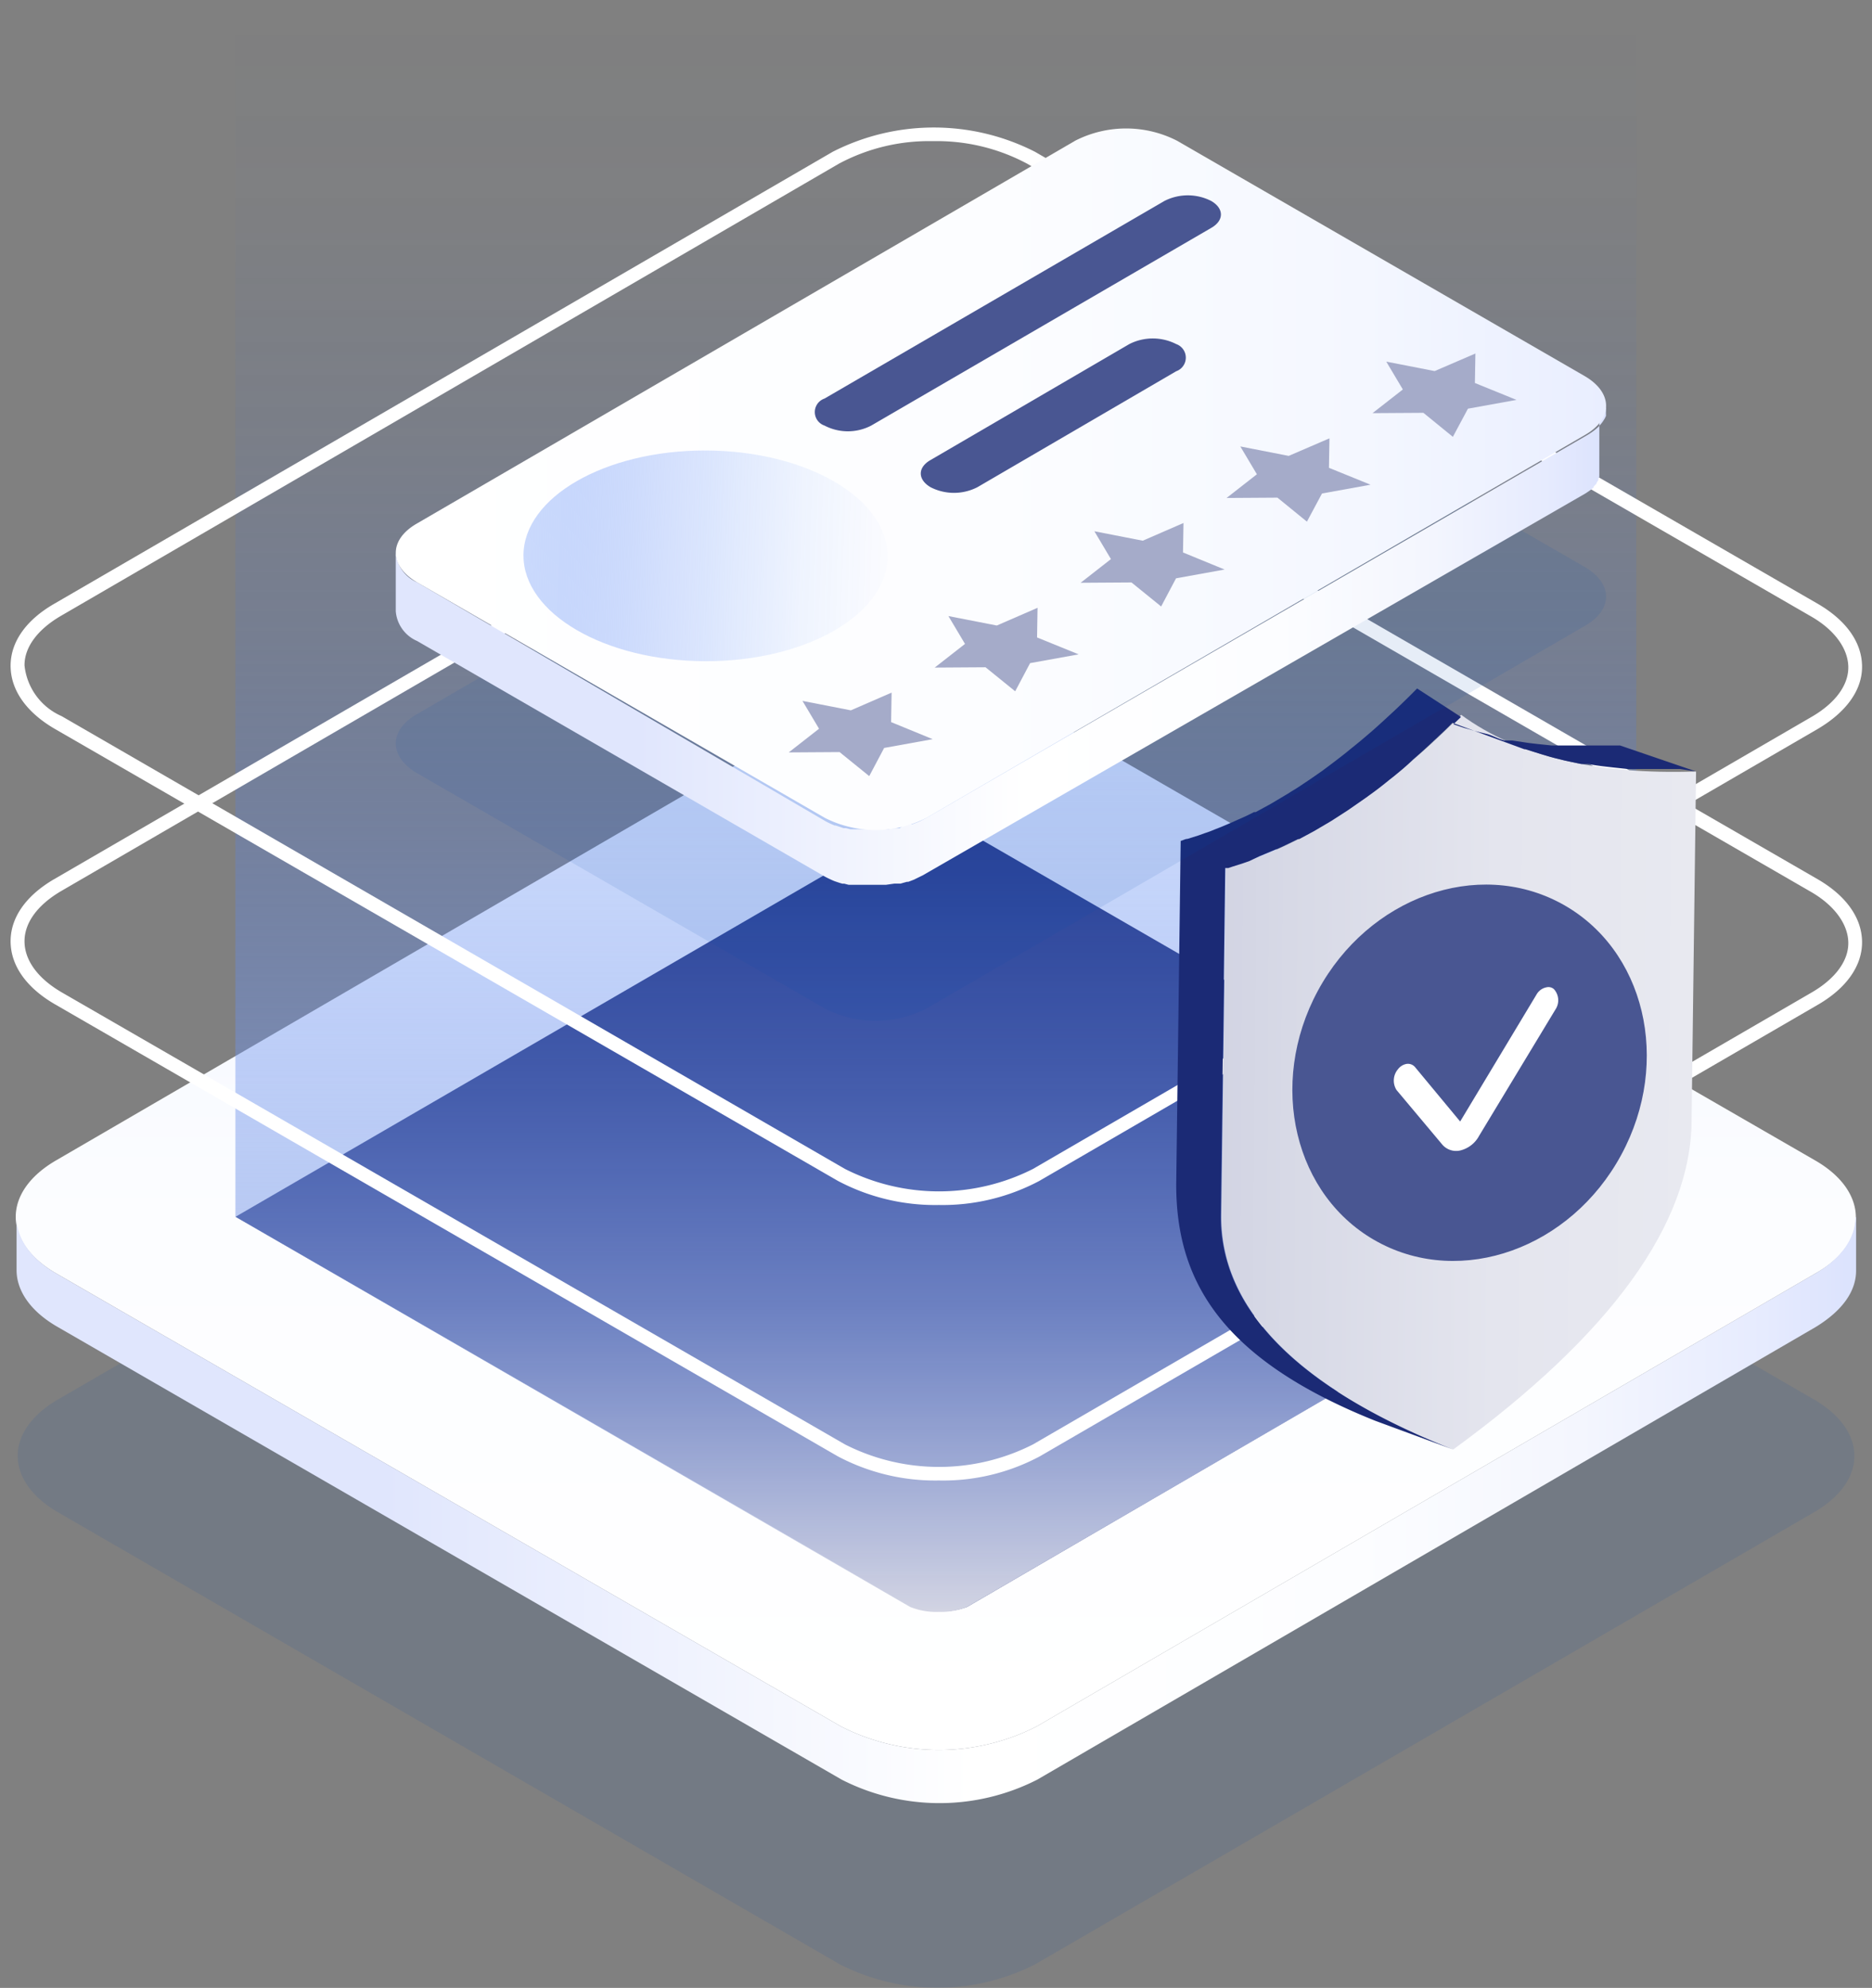 <svg id="图层_1" data-name="图层 1" xmlns="http://www.w3.org/2000/svg" xmlns:xlink="http://www.w3.org/1999/xlink" viewBox="0 0 113 120"><rect x="0" y="0" width="113" height="120" fill="#808080" stroke="none"/><defs><style>.cls-1,.cls-10{opacity:0.1;}.cls-10,.cls-2{fill:#0246af;}.cls-3{fill:url(#linear-gradient);}.cls-4{fill:url(#linear-gradient-2);}.cls-5{fill:#1b2a75;}.cls-6{fill:url(#未命名的渐变_47);}.cls-7{fill:#fff;}.cls-8{fill:url(#未命名的渐变_59);}.cls-9{fill:#495692;}.cls-11{fill:url(#linear-gradient-3);}.cls-12{fill:url(#linear-gradient-4);}.cls-13{fill:#a5abc9;}.cls-14{fill:url(#未命名的渐变_95);}</style><linearGradient id="linear-gradient" x1="56.49" y1="105.64" x2="56.49" y2="41.29" gradientUnits="userSpaceOnUse"><stop offset="0" stop-color="#fff"/><stop offset="0.5" stop-color="#fcfdff"/><stop offset="0.8" stop-color="#f4f7ff"/><stop offset="1" stop-color="#e9eeff"/></linearGradient><linearGradient id="linear-gradient-2" x1="0.95" y1="91.15" x2="112.03" y2="91.15" gradientUnits="userSpaceOnUse"><stop offset="0.2" stop-color="#e0e6fd"/><stop offset="0.52" stop-color="#fff"/><stop offset="0.73" stop-color="#fcfdff"/><stop offset="0.85" stop-color="#f4f6fe"/><stop offset="0.95" stop-color="#e6ebfe"/><stop offset="1" stop-color="#dbe2fd"/></linearGradient><linearGradient id="未命名的渐变_47" x1="56.49" y1="97.26" x2="56.49" y2="0.88" gradientUnits="userSpaceOnUse"><stop offset="0" stop-color="#d2d4e3"/><stop offset="0.06" stop-color="#c0c8e5" stop-opacity="0.9"/><stop offset="0.19" stop-color="#97aee9" stop-opacity="0.66"/><stop offset="0.33" stop-color="#7497ec" stop-opacity="0.46"/><stop offset="0.47" stop-color="#5885ef" stop-opacity="0.29"/><stop offset="0.6" stop-color="#4176f1" stop-opacity="0.16"/><stop offset="0.74" stop-color="#326cf3" stop-opacity="0.07"/><stop offset="0.87" stop-color="#2866f4" stop-opacity="0.02"/><stop offset="1" stop-color="#2564f4" stop-opacity="0"/></linearGradient><linearGradient id="未命名的渐变_59" x1="79.15" y1="82.38" x2="107.65" y2="82.38" gradientTransform="translate(-4.76 -17.8) rotate(0.45)" gradientUnits="userSpaceOnUse"><stop offset="0" stop-color="#d2d4e3"/><stop offset="0.14" stop-color="#d7d9e6"/><stop offset="0.58" stop-color="#e4e5ee"/><stop offset="1" stop-color="#e8e9f0"/></linearGradient><linearGradient id="linear-gradient-3" x1="23.88" y1="39.07" x2="96.95" y2="39.07" xlink:href="#linear-gradient-2"/><linearGradient id="linear-gradient-4" x1="23.89" y1="28.93" x2="96.95" y2="28.93" xlink:href="#linear-gradient"/><linearGradient id="未命名的渐变_95" x1="23.74" y1="32.94" x2="56.66" y2="34.01" gradientTransform="translate(76.03 -9.13) rotate(89.84)" gradientUnits="userSpaceOnUse"><stop offset="0" stop-color="#fff"/><stop offset="0.11" stop-color="#d3e0fd" stop-opacity="0.8"/><stop offset="0.24" stop-color="#a5bffa" stop-opacity="0.59"/><stop offset="0.37" stop-color="#7ea3f8" stop-opacity="0.41"/><stop offset="0.5" stop-color="#5e8cf7" stop-opacity="0.26"/><stop offset="0.63" stop-color="#457bf6" stop-opacity="0.15"/><stop offset="0.75" stop-color="#336ef5" stop-opacity="0.07"/><stop offset="0.88" stop-color="#2967f4" stop-opacity="0.02"/><stop offset="1" stop-color="#2564f4" stop-opacity="0"/></linearGradient></defs><g class="cls-1"><path class="cls-2" d="M109.48,84.47c3.27,1.89,3.28,4.94,0,6.83l-47,27.28a13,13,0,0,1-11.78,0L3.52,91.3c-3.26-1.88-3.28-4.94,0-6.83l47-27.28a13,13,0,0,1,11.78,0Z"/></g><path class="cls-3" d="M109.57,70.05c3.27,1.88,3.28,5,0,6.83l-47,27.34a13,13,0,0,1-11.8,0L3.41,76.88C.14,75,.13,71.94,3.38,70.05l47-27.34a13,13,0,0,1,11.81,0Z"/><path class="cls-4" d="M112,73.47c0,1.23-.8,2.47-2.43,3.41l-47,27.34a13,13,0,0,1-11.8,0L3.41,76.88C1.78,75.94,1,74.7,1,73.47H1v3.2H1c0,1.24.83,2.48,2.46,3.42l47.35,27.34a13,13,0,0,0,11.8,0l47-27.33c1.63-1,2.44-2.18,2.43-3.42h0v-3.2Z"/><path class="cls-5" d="M56.67,97.26a4.16,4.16,0,0,1-1.73-.3L14.22,73.45,54.62,50a4.08,4.08,0,0,1,1.7-.29,4.18,4.18,0,0,1,1.74.3l40.71,23.5L58.38,97A4.29,4.29,0,0,1,56.67,97.26Z"/><path class="cls-6" d="M14.21.88V73.45L54.93,97a4.18,4.18,0,0,0,1.74.3,4.27,4.27,0,0,0,1.7-.29l40.4-23.48V.88Z"/><path class="cls-7" d="M56.67,89.37a12.53,12.53,0,0,1-6.1-1.46L3.31,60.62c-1.72-1-2.66-2.33-2.67-3.78s.93-2.78,2.63-3.77l47-27.28a13.48,13.48,0,0,1,12.2,0l47.26,27.29c1.72,1,2.66,2.34,2.67,3.78s-.94,2.78-2.63,3.77l-47,27.28A12.37,12.37,0,0,1,56.67,89.37Zm-.35-64.22a11.56,11.56,0,0,0-5.68,1.36L3.69,53.79c-1.43.84-2.22,1.92-2.21,3.05s.8,2.22,2.24,3.06L51,87.19a12.53,12.53,0,0,0,11.36,0l47-27.28c1.43-.83,2.22-1.91,2.21-3s-.8-2.23-2.25-3.07L62,26.51A11.59,11.59,0,0,0,56.32,25.15Z"/><path class="cls-7" d="M56.67,72.74a12.53,12.53,0,0,1-6.1-1.46L3.31,44C1.59,43,.65,41.66.64,40.21s.93-2.78,2.63-3.76l47-27.29a13.45,13.45,0,0,1,12.2,0l47.26,27.29c1.72,1,2.66,2.33,2.67,3.78S111.42,43,109.73,44l-47,27.29A12.45,12.45,0,0,1,56.67,72.74ZM56.32,8.52a11.56,11.56,0,0,0-5.68,1.36L3.69,37.17c-1.43.83-2.22,1.91-2.21,3a3.77,3.77,0,0,0,2.24,3.06L51,70.56a12.56,12.56,0,0,0,11.36,0l47-27.29c1.43-.83,2.22-1.91,2.21-3s-.8-2.23-2.25-3.06L62,9.88A11.59,11.59,0,0,0,56.32,8.52Z"/><path class="cls-8" d="M88.2,43.15c3.39,2.49,8.15,3.63,14.18,3.42l-.27,21c0,6.29-4.88,13-14.39,19.93-9.41-3.72-14.12-8.54-14-14.27l.27-20.82C78.6,51.1,83.39,48,88.2,43.15Z"/><path class="cls-5" d="M102.38,46.57,97.79,45l-1.21,0H95.09L94.24,45l-.58,0-.87-.09-.51-.06-1-.15-.33,0-.11,0c-.33-.06-.76-.31-1.07-.39l-.33-.08c-.26-.06-.52-.13-.77-.21l-.29-.08-.65-.22.46-.44-2.65-1.72c-.41.42-.82.82-1.23,1.21l-.29.27c-.41.38-.81.75-1.22,1.11l-.13.11c-.37.32-.74.63-1.12.93l-.28.23c-.4.32-.81.63-1.21.93l-.27.2-.72.5-.36.24c-.22.15-.43.29-.65.42s-.24.16-.37.23l-.67.4-.32.19-.9.49-.1,0c-.32.17-.65.32-1,.47l-.31.14-.68.29-.36.14c-.21.09-.42.17-.64.24l-.36.13-.67.21c-.14,0-.27.09-.41.12L71,71.5C71,77.23,73.62,82,83,85.76l4.69,1.73c-9.41-3.72-14.12-8.54-14-14.27l.27-20.82.18,0,.24-.08.66-.21.37-.13L76,51.7l.36-.15.69-.29.3-.13,1-.48.08,0,.91-.49.32-.19.68-.4.36-.23.65-.42.36-.25.72-.5.22-.16a.1.1,0,0,0,0,0c.41-.29.81-.6,1.21-.93l.28-.22c.38-.31.76-.62,1.14-1l.11-.1c.41-.35.81-.72,1.22-1.11.1-.08.19-.18.29-.27.26-.24.52-.49.77-.75l4.35,1.6.06,0,1,.31.27.08c.26.08.52.15.79.21l.31.08,1,.21.11,0h0l.31,0c.32.06.65.11,1,.15l.52.06.86.09.59,0,.84,0h1.73Z"/><ellipse class="cls-9" cx="88.71" cy="64.76" rx="11.62" ry="10.41" transform="translate(-10.45 111.99) rotate(-61.6)"/><path class="cls-7" d="M93.35,59.6a.5.5,0,0,1,.45.11,1,1,0,0,1,.09,1.23l-4.61,7.63a1.76,1.76,0,0,1-1.14.88,1.1,1.1,0,0,1-1.09-.37L84.3,65.8a1.06,1.06,0,0,1,.09-1.26.83.83,0,0,1,.48-.31.56.56,0,0,1,.55.19l2.72,3.28L92.77,60A.88.88,0,0,1,93.35,59.6Z"/><path class="cls-10" d="M95.67,34.23c1.7,1,1.71,2.57,0,3.55L55.93,60.88a6.75,6.75,0,0,1-6.14,0L25.17,46.67c-1.7-1-1.71-2.58,0-3.56L64.91,20A6.76,6.76,0,0,1,71,20Z"/><path class="cls-11" d="M96.94,24.63s0,.09,0,.13a.35.35,0,0,1,0,.11l0,.13a.54.54,0,0,1,0,.11l-.06.13-.06.1-.1.15-.07.09-.18.2-.08.07-.13.11-.12.09-.16.11-.16.1L55.93,49.37l-.41.21-.12.05-.34.13-.13,0-.22.06-.17,0L54.3,50l-.17,0c-.16,0-.32,0-.49.06l-.16,0-.29,0h-.84l-.2,0-.22,0-.19,0-.23,0-.18,0-.27-.07-.15,0-.47-.16-.06,0a4.53,4.53,0,0,1-.59-.28L25.17,35.15a2.14,2.14,0,0,1-1.28-1.79V36.9a2.14,2.14,0,0,0,1.28,1.79L49.78,52.91a6.36,6.36,0,0,0,.59.28l0,0h0c.15.05.31.11.47.15h0a.35.35,0,0,0,.11,0l.27.07.07,0h.11l.23,0,.09,0h.1l.22,0h1l.29,0h.16l.49-.07h0l.13,0,.25,0,.17-.05.22-.06,0,0,.08,0,.34-.13.12-.06.41-.2L95.68,29.8l0,0,.11-.07.16-.11.12-.09.13-.11,0,0,0-.05.18-.19,0-.05,0,0a1.3,1.3,0,0,0,.1-.15.43.43,0,0,0,0-.07l0,0,.06-.13,0-.08v0l0-.13,0-.09v0s0-.09,0-.14,0-.05,0-.08V24.5S96.94,24.58,96.94,24.63Z"/><path class="cls-12" d="M95.67,22.71c1.7,1,1.71,2.57,0,3.55L55.93,49.37a6.78,6.78,0,0,1-6.14,0L25.17,35.15c-1.7-1-1.71-2.57,0-3.55L64.91,8.49a6.76,6.76,0,0,1,6.13,0Z"/><polygon class="cls-13" points="89.06 21.34 89.03 23.12 91.54 24.14 88.61 24.67 87.7 26.37 85.92 24.92 82.85 24.94 84.68 23.51 83.68 21.83 86.6 22.4 89.06 21.34"/><polygon class="cls-13" points="80.25 26.46 80.22 28.24 82.73 29.26 79.8 29.79 78.89 31.49 77.11 30.04 74.04 30.06 75.87 28.63 74.87 26.95 77.79 27.52 80.25 26.46"/><path class="cls-9" d="M71,20.77a.87.87,0,0,1,0,1.64l-12,7a3.1,3.1,0,0,1-2.83,0c-.78-.46-.79-1.19,0-1.64l12-7A3.13,3.13,0,0,1,71,20.77Z"/><path class="cls-9" d="M73.11,12.13c.78.45.79,1.18,0,1.63L52.59,25.69a3.05,3.05,0,0,1-2.82,0,.86.86,0,0,1,0-1.63L70.29,12.13A3.11,3.11,0,0,1,73.11,12.13Z"/><ellipse class="cls-14" cx="42.59" cy="33.56" rx="6.36" ry="10.99" transform="translate(8.91 76.05) rotate(-89.84)"/><polygon class="cls-13" points="62.63 36.69 62.6 38.48 65.11 39.5 62.18 40.03 61.28 41.73 59.49 40.28 56.42 40.3 58.25 38.87 57.25 37.19 60.17 37.76 62.63 36.69"/><polygon class="cls-13" points="53.82 41.81 53.79 43.59 56.3 44.62 53.37 45.15 52.47 46.85 50.68 45.4 47.61 45.42 49.44 43.99 48.44 42.31 51.36 42.88 53.82 41.81"/><polygon class="cls-13" points="71.44 31.57 71.41 33.35 73.92 34.38 70.99 34.91 70.09 36.61 68.3 35.16 65.23 35.18 67.06 33.75 66.06 32.07 68.98 32.64 71.44 31.57"/></svg>